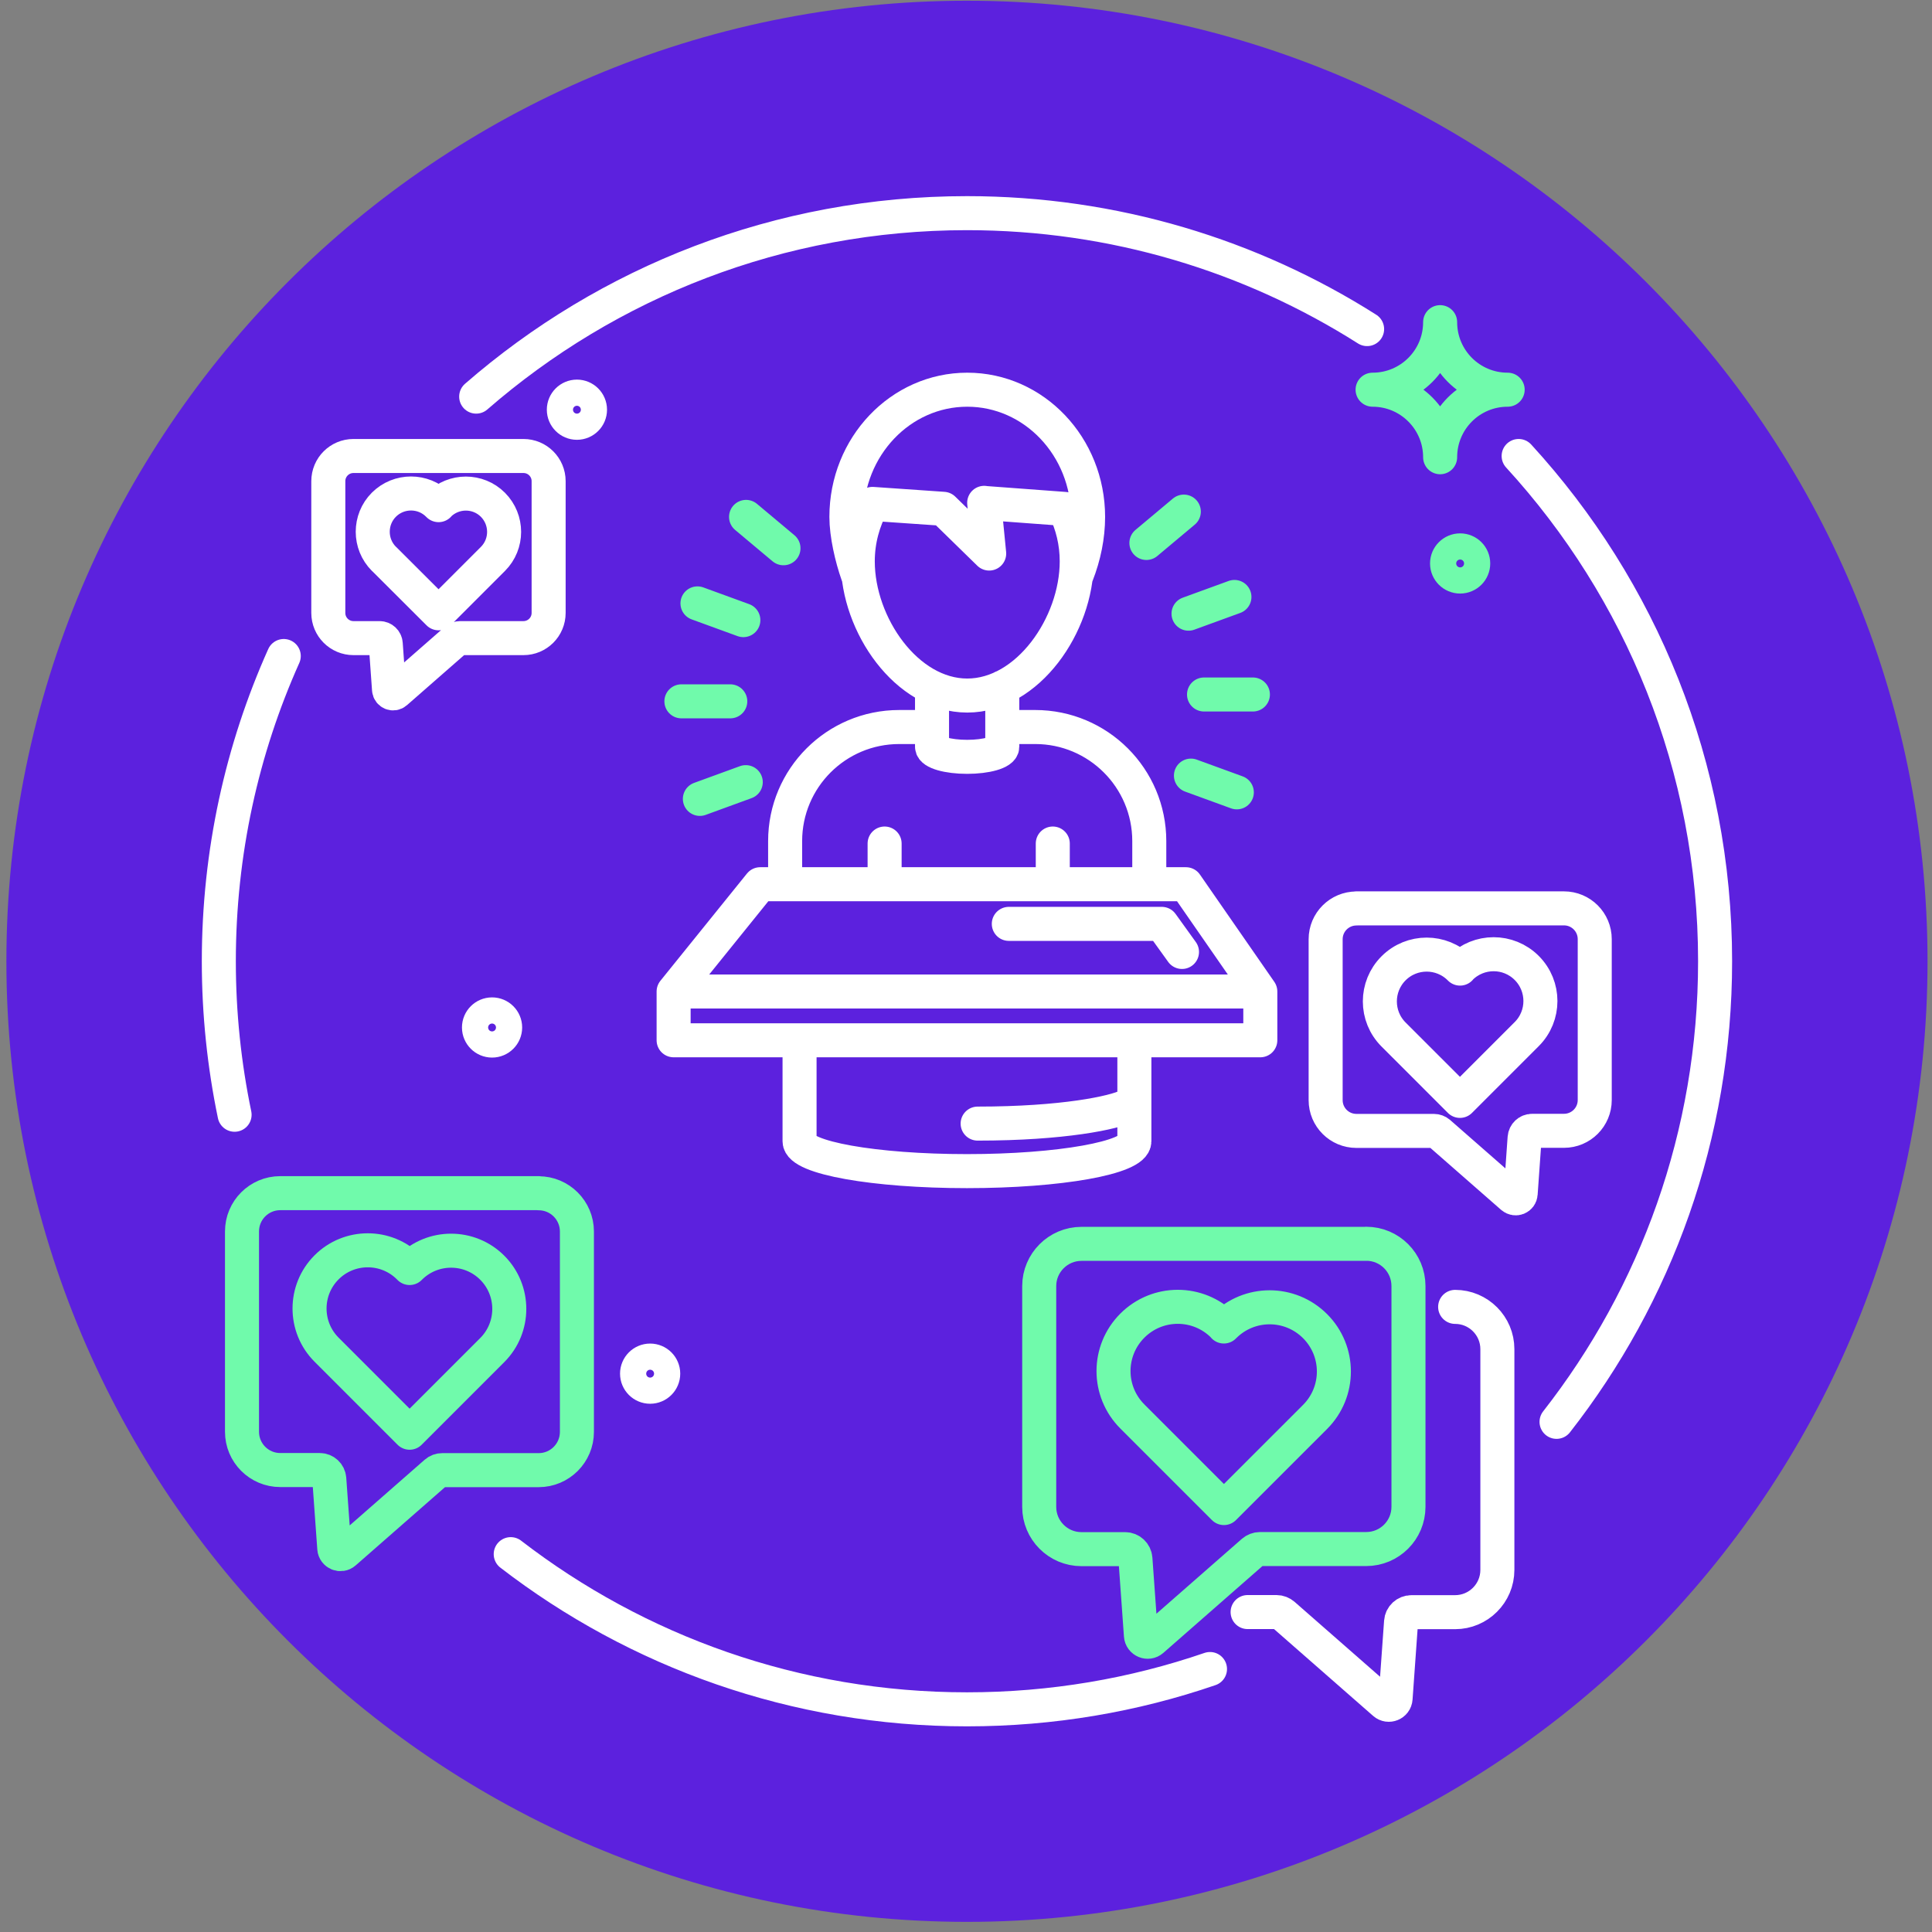 <svg width="134" height="134" viewBox="0 0 134 134" fill="none" xmlns="http://www.w3.org/2000/svg">
<rect x="0" y="0" width="134" height="134" fill="#808080" stroke="none"/>
<path d="M133.69 66.674C133.69 103.469 103.862 133.297 67.067 133.297C30.271 133.297 0.443 103.469 0.443 66.674C0.443 29.878 30.271 0.05 67.067 0.05C103.862 0.05 133.69 29.878 133.69 66.674Z" fill="#5C21DE"/>
<path d="M83.923 115.76C78.638 117.575 72.966 118.556 67.067 118.556C55.155 118.556 44.178 114.539 35.423 107.793M16.271 77.317C15.557 73.88 15.177 70.323 15.177 66.673C15.177 59.133 16.785 51.966 19.681 45.5M33.027 27.509C42.136 19.582 54.041 14.784 67.067 14.784C77.276 14.784 86.792 17.733 94.82 22.825M105.33 31.627C113.791 40.862 118.956 53.16 118.956 66.673C118.956 78.725 114.846 89.816 107.959 98.617" stroke="white" stroke-width="2.36" stroke-linecap="round" stroke-linejoin="round"/>
<path d="M101.273 38.173C100.772 38.173 100.365 38.58 100.365 39.08C100.365 39.581 100.772 39.988 101.273 39.988C101.773 39.988 102.18 39.581 102.18 39.08C102.18 38.58 101.773 38.173 101.273 38.173Z" stroke="#70FAAB" stroke-width="2.36" stroke-linecap="round" stroke-linejoin="round"/>
<path d="M40.014 27.509C39.514 27.509 39.107 27.916 39.107 28.417C39.107 28.917 39.514 29.324 40.014 29.324C40.515 29.324 40.922 28.917 40.922 28.417C40.922 27.916 40.515 27.509 40.014 27.509ZM45.092 94.367C44.592 94.367 44.185 94.774 44.185 95.274C44.185 95.775 44.592 96.182 45.092 96.182C45.593 96.182 46 95.775 46 95.274C46 94.774 45.593 94.367 45.092 94.367ZM34.129 70.357C33.628 70.357 33.221 70.764 33.221 71.264C33.221 71.765 33.628 72.172 34.129 72.172C34.629 72.172 35.036 71.765 35.036 71.264C35.036 70.764 34.629 70.357 34.129 70.357Z" stroke="white" stroke-width="2.36" stroke-linecap="round" stroke-linejoin="round"/>
<path d="M94.76 86.272H75.008C73.393 86.272 72.078 87.587 72.078 89.201V104.516C72.078 106.131 73.386 107.446 75.008 107.446H78.037C78.411 107.446 78.725 107.739 78.751 108.113L79.132 113.431C79.158 113.818 79.619 114.012 79.912 113.752L86.912 107.619C87.046 107.506 87.213 107.439 87.386 107.439H94.76C96.381 107.439 97.689 106.124 97.689 104.509V89.195C97.689 87.58 96.381 86.265 94.76 86.265V86.272ZM99.885 22.344C99.885 24.933 97.789 27.029 95.2 27.029C97.789 27.029 99.885 29.131 99.885 31.713C99.885 29.124 101.98 27.029 104.569 27.029C101.98 27.029 99.885 24.933 99.885 22.344Z" stroke="#70FAAB" stroke-width="2.36" stroke-linecap="round" stroke-linejoin="round"/>
<path d="M100.926 90.643C102.541 90.643 103.855 91.958 103.855 93.573V108.887C103.855 110.502 102.541 111.817 100.926 111.817H97.896C97.516 111.817 97.202 112.11 97.175 112.484L96.795 117.802C96.768 118.189 96.308 118.383 96.014 118.123L89.014 111.99C88.881 111.877 88.714 111.81 88.54 111.81H86.532" stroke="white" stroke-width="2.36" stroke-linecap="round" stroke-linejoin="round"/>
<path d="M28.41 87.947L28.363 87.9C26.788 86.325 24.226 86.325 22.651 87.9C21.076 89.475 21.076 92.038 22.651 93.612L22.698 93.659L28.383 99.345L28.41 99.371L34.142 93.639C35.717 92.064 35.717 89.502 34.142 87.927C32.567 86.352 30.005 86.352 28.43 87.927L28.41 87.947ZM37.358 82.755H19.441C17.973 82.755 16.785 83.943 16.785 85.411V99.305C16.785 100.773 17.973 101.96 19.441 101.96H22.184C22.524 101.96 22.811 102.227 22.838 102.568L23.185 107.392C23.211 107.746 23.632 107.919 23.892 107.686L30.238 102.127C30.358 102.02 30.512 101.967 30.665 101.967H37.358C38.826 101.967 40.014 100.779 40.014 99.311V85.418C40.014 83.95 38.826 82.762 37.358 82.762V82.755ZM84.89 91.998L84.837 91.944C83.095 90.203 80.279 90.203 78.538 91.944C76.796 93.686 76.796 96.502 78.538 98.243L78.591 98.297L84.864 104.57L84.89 104.596L91.21 98.277C92.951 96.535 92.951 93.719 91.21 91.978C89.468 90.236 86.652 90.236 84.91 91.978L84.884 92.004L84.89 91.998Z" stroke="#70FAAB" stroke-width="2.36" stroke-linecap="round" stroke-linejoin="round"/>
<path d="M74.68 39.861C75.188 38.566 75.468 37.192 75.468 35.851C75.468 30.979 71.718 27.029 67.087 27.029C62.456 27.029 58.705 30.979 58.705 35.851C58.705 37.065 59.072 38.667 59.493 39.861M64.644 47.675V51.792C64.644 52.179 65.739 52.493 67.08 52.493C68.421 52.493 69.516 52.179 69.516 51.792V47.675M73.019 61.328V58.506M61.355 61.328V58.506M69.969 64.078H80.579L81.981 66.026M64.644 50.425H62.369C57.998 50.425 54.455 53.968 54.455 58.339V61.328H79.712V58.339C79.712 53.968 76.169 50.425 71.798 50.425H69.616M78.224 76.69C77.296 77.177 73.72 77.931 67.807 77.931M87.413 68.769H46.721M87.413 68.769V72.152H46.721V68.769M87.413 68.769L82.254 61.328H52.726L46.721 68.769M68.261 34.876L68.608 38.393L65.432 35.29L60.514 34.95C59.873 36.124 59.493 37.479 59.493 38.934C59.493 43.344 62.889 48.242 67.087 48.242C71.284 48.242 74.68 43.344 74.68 38.934C74.68 37.619 74.374 36.384 73.84 35.297L68.261 34.883V34.876ZM78.678 72.152V79.159C78.678 80.3 73.479 81.227 67.067 81.227C60.654 81.227 55.456 80.3 55.456 79.159V72.152H78.684H78.678ZM101.259 67.174L101.299 67.134C102.567 65.866 104.623 65.866 105.89 67.134C107.158 68.402 107.158 70.457 105.89 71.725L105.85 71.765L101.279 76.336L101.259 76.356L96.655 71.752C95.387 70.484 95.387 68.428 96.655 67.16C97.923 65.893 99.978 65.893 101.246 67.16L101.266 67.18L101.259 67.174ZM94.079 63.003H108.473C109.654 63.003 110.608 63.958 110.608 65.139V76.296C110.608 77.477 109.654 78.431 108.473 78.431H106.264C105.99 78.431 105.764 78.645 105.744 78.918L105.47 82.796C105.45 83.082 105.116 83.216 104.896 83.029L99.798 78.565C99.704 78.485 99.578 78.438 99.451 78.438H94.079C92.898 78.438 91.944 77.484 91.944 76.303V65.145C91.944 63.964 92.898 63.01 94.079 63.01V63.003ZM30.418 35.036L30.385 35.003C29.351 33.969 27.669 33.969 26.628 35.003C25.594 36.037 25.594 37.726 26.628 38.76L26.661 38.787L30.405 42.524L30.418 42.537L34.188 38.767C35.223 37.732 35.223 36.051 34.188 35.01C33.154 33.975 31.473 33.975 30.431 35.01L30.418 35.023V35.036ZM36.304 31.627H24.519C23.552 31.627 22.771 32.407 22.771 33.375V42.51C22.771 43.478 23.552 44.259 24.519 44.259H26.328C26.555 44.259 26.741 44.432 26.755 44.659L26.982 47.829C27.002 48.062 27.275 48.176 27.449 48.022L31.626 44.365C31.706 44.299 31.806 44.259 31.906 44.259H36.304C37.271 44.259 38.052 43.478 38.052 42.51V33.375C38.052 32.407 37.271 31.627 36.304 31.627Z" stroke="white" stroke-width="2.36" stroke-linecap="round" stroke-linejoin="round"/>
<path d="M48.375 41.85L51.558 43.011M51.745 35.851L54.341 38.026M82.108 35.484L79.512 37.659M85.618 41.403L82.434 42.564M86.899 48.169H83.509M85.784 54.956L82.601 53.795M48.542 55.41L51.725 54.248M47.261 48.643H50.651" stroke="#70FAAB" stroke-width="2.36" stroke-linecap="round" stroke-linejoin="round"/>
</svg>
